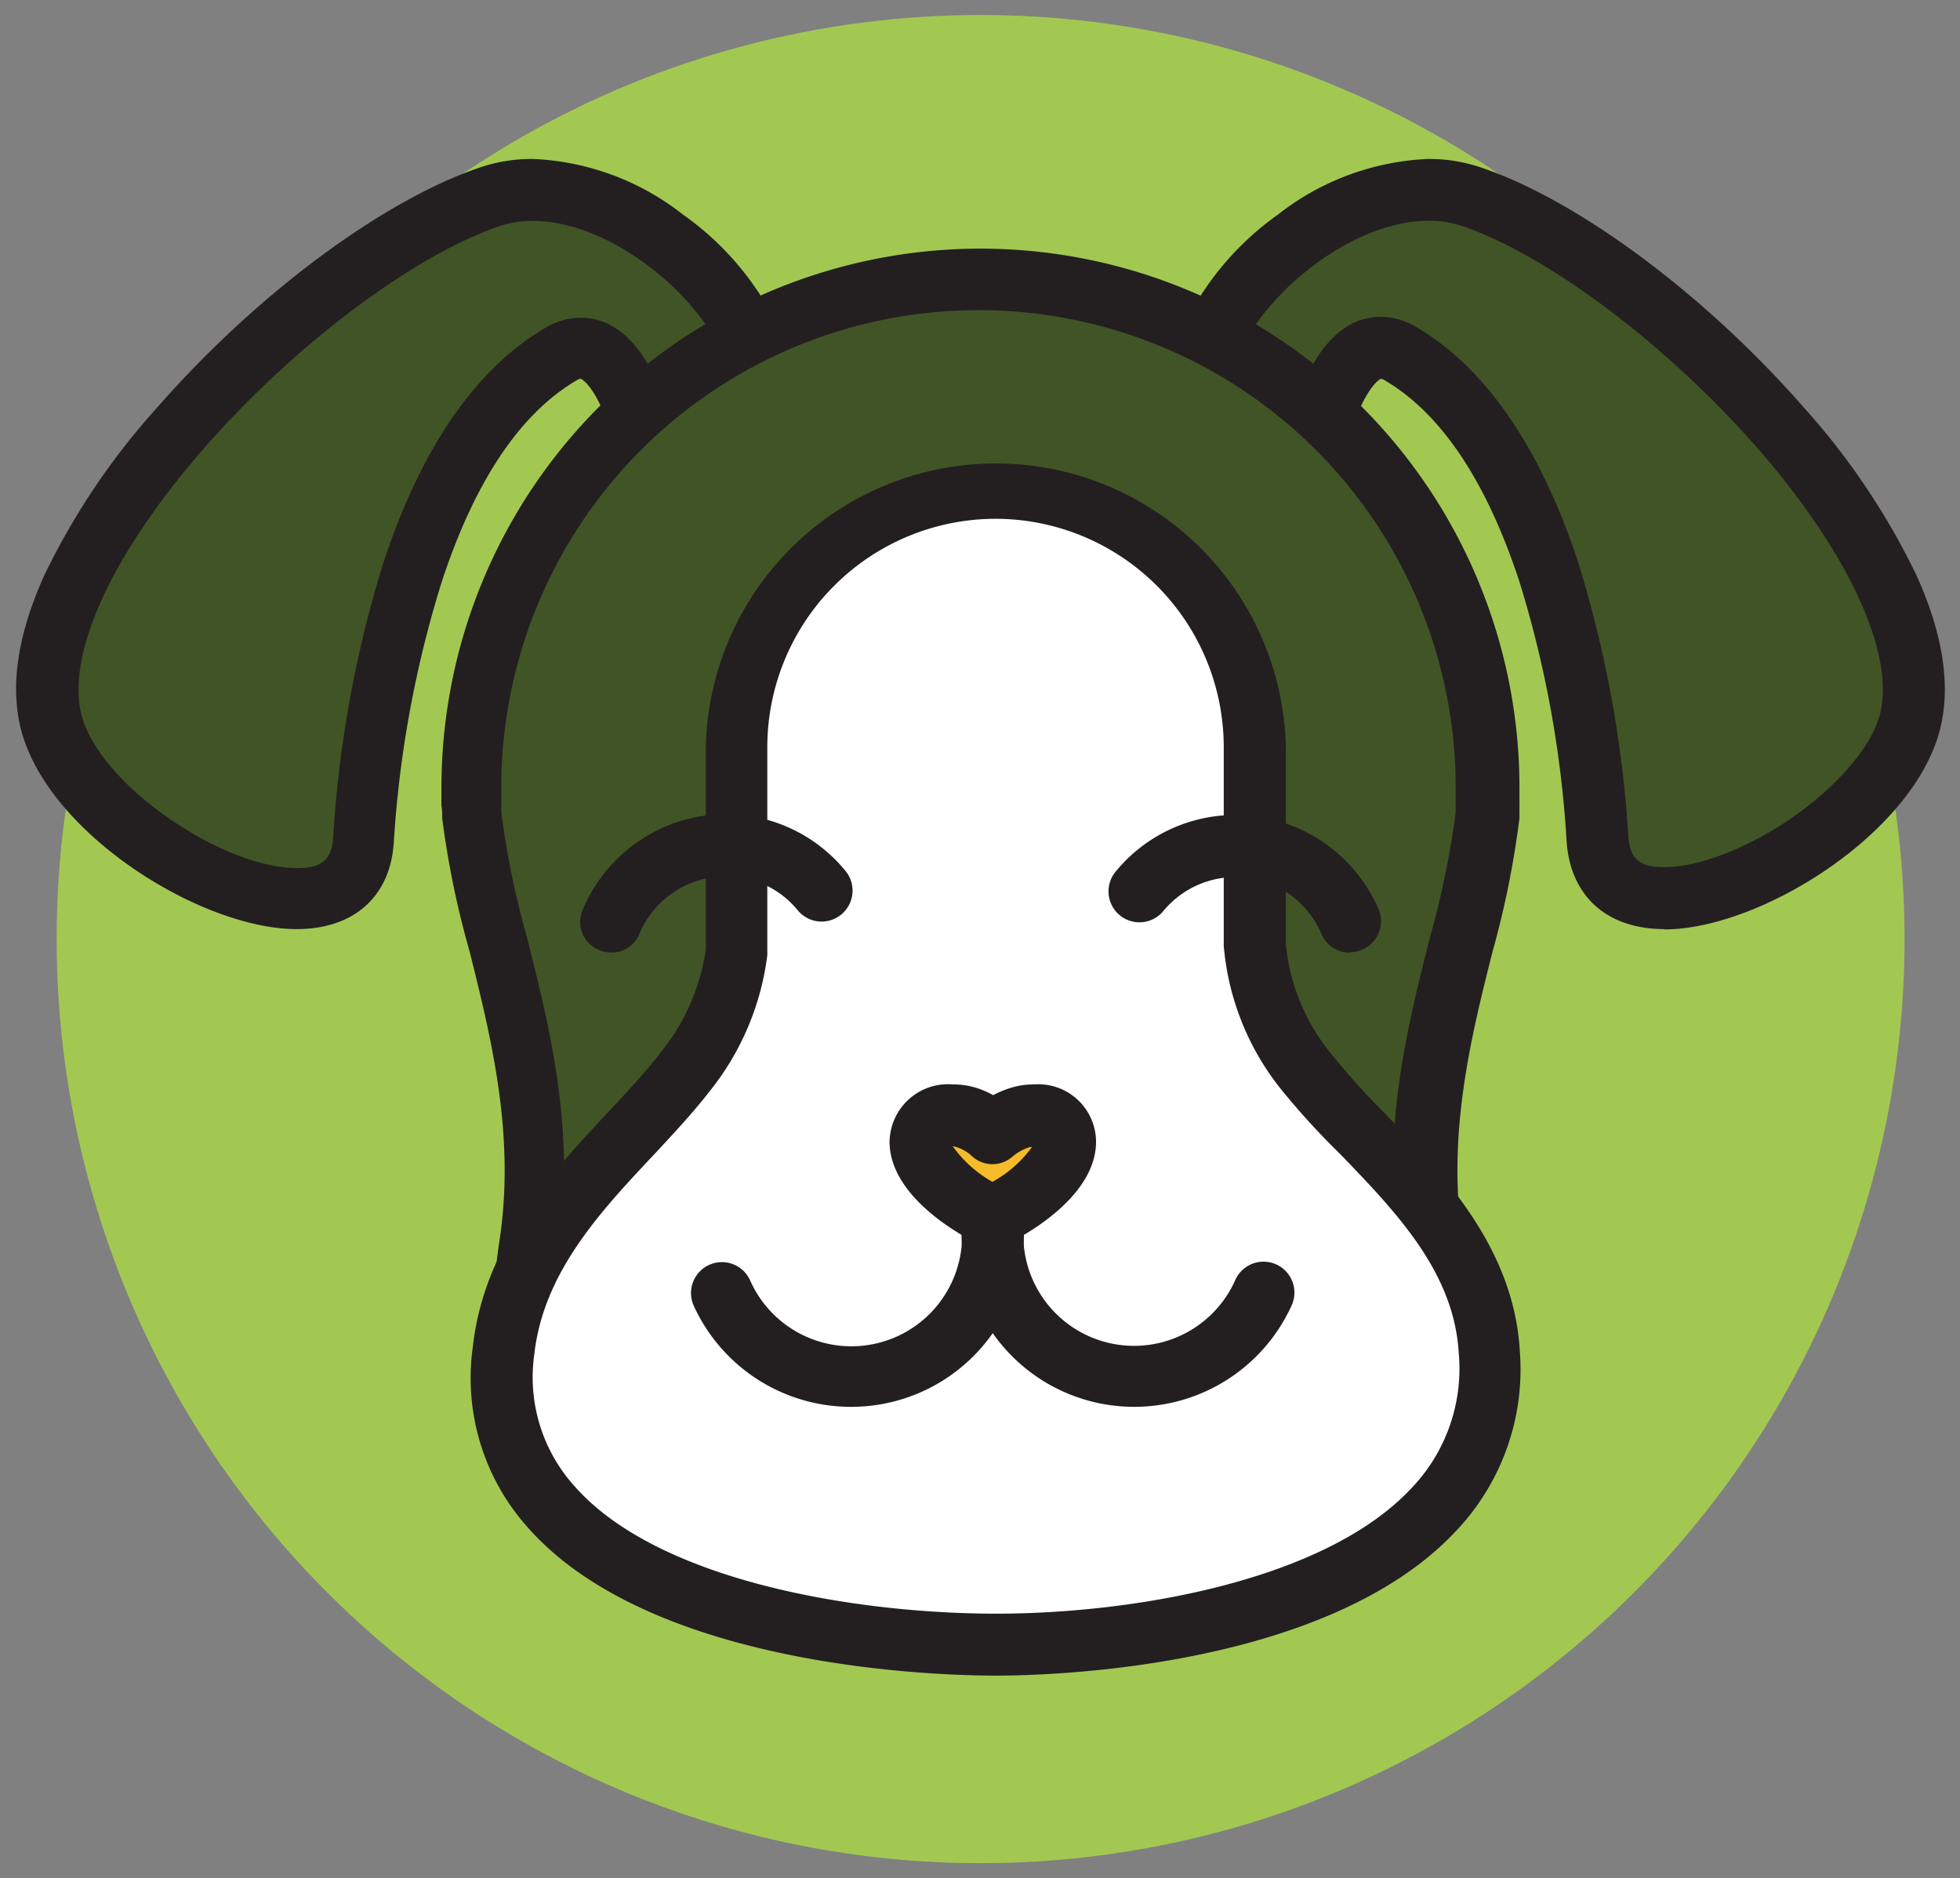<svg id="Camada_1" data-name="Camada 1" xmlns="http://www.w3.org/2000/svg" viewBox="0 0 129.38 123.97"><rect x="0" y="0" width="129.38" height="123.97" fill="#808080" stroke="none"/><defs><style>.cls-1{fill:#a2c852;}.cls-2{fill:#415426;}.cls-3{fill:#231f20;}.cls-4{fill:#fff;}.cls-5{fill:#f5bb29;}</style></defs><circle class="cls-1" cx="64.73" cy="61.98" r="60.99"/><path class="cls-2" d="M32.36,13C19.9,17.2,0,37.65,3.53,48.16c2.7,8.07,19.9,16.14,20.47,7.2.63-9.73,3.58-26.44,13-32,5.85-3.47,7.51,16.38,7.51,16.38l9-9.4s-1.1-.72-3.84-7.56C47.36,17,38.81,10.8,32.36,13Z"/><path class="cls-3" d="M19.58,61.32c-6.08,0-15.77-5.89-18-12.52-1-3-.55-6.63,1.34-10.82a46.79,46.79,0,0,1,7.48-11.11c6.51-7.44,14.87-13.65,21.29-15.82a10.72,10.72,0,0,1,3.46-.56,17.17,17.17,0,0,1,9.93,3.67A19.25,19.25,0,0,1,51.56,22c2.09,5.24,3.12,6.58,3.29,6.78A2.05,2.05,0,0,1,55,31.75l-9,9.4a2,2,0,0,1-3.51-1.24,67.5,67.5,0,0,0-1.18-7.78c-1.41-6.51-2.94-7.13-3-7.14a1.42,1.42,0,0,0-.28.13c-3.72,2.2-6.71,6.68-8.88,13.31A72.81,72.81,0,0,0,26,55.5C25.81,59.14,23.39,61.32,19.58,61.32ZM35.17,14.58a6.82,6.82,0,0,0-2.15.33c-5.7,1.93-13.55,7.82-19.53,14.65-6.26,7.15-9.33,14-8,18,.71,2.13,2.91,4.6,5.88,6.6s6,3.13,8.23,3.13c1.39,0,2.28-.34,2.39-2a76.9,76.9,0,0,1,3.29-18.07c2.49-7.6,6.08-12.84,10.68-15.56a4.59,4.59,0,0,1,2.37-.69c4.14,0,5.91,5.7,6.87,10,.34,1.5.61,3,.81,4.32l4.86-5.07a49.17,49.17,0,0,1-3.08-6.61C46.11,19.4,40.25,14.58,35.17,14.58Z"/><path class="cls-2" d="M97.09,13c12.47,4.22,32.35,24.67,28.83,35.18-2.7,8.07-19.89,16.14-20.47,7.2-.63-9.73-3.57-26.44-13-32C86.62,19.89,85,39.74,85,39.74l-9-9.4s1.1-.72,3.84-7.56C82.09,17,90.65,10.8,97.09,13Z"/><path class="cls-3" d="M109.88,61.32c-3.82,0-6.23-2.18-6.47-5.82a72.28,72.28,0,0,0-3.1-17.07c-2.17-6.63-5.15-11.11-8.87-13.31a.68.68,0,0,0-.29-.12s-1.55.61-3,7.16A68.76,68.76,0,0,0,87,39.91a2,2,0,0,1-3.51,1.24l-9-9.4a2,2,0,0,1,.13-2.95c.17-.2,1.19-1.54,3.28-6.78a19.33,19.33,0,0,1,6.46-7.86,17.22,17.22,0,0,1,9.93-3.67,10.68,10.68,0,0,1,3.46.56c6.43,2.17,14.78,8.38,21.3,15.82A47.09,47.09,0,0,1,126.52,38c1.89,4.19,2.34,7.83,1.34,10.82-2.22,6.63-11.9,12.52-18,12.52ZM91.15,20.91a4.65,4.65,0,0,1,2.37.69c4.6,2.72,8.19,8,10.67,15.56a77,77,0,0,1,3.3,18.07c.11,1.67,1,2,2.39,2h0c2.21,0,5.36-1.2,8.22-3.13s5.17-4.47,5.89-6.6c1.31-3.92-1.76-10.8-8-17.95-6-6.83-13.82-12.72-19.52-14.65a6.88,6.88,0,0,0-2.16-.33c-5.07,0-10.94,4.82-12.59,9a47.76,47.76,0,0,1-3.09,6.61l4.86,5.07c.21-1.32.47-2.82.81-4.32C85.24,26.61,87,20.91,91.15,20.91Z"/><path class="cls-2" d="M64.67,18.43A33.54,33.54,0,0,0,31.13,52c0,.27,0,.54,0,.81a2.45,2.45,0,0,1,0,.27c0,.21,0,.41,0,.62v.12C31.94,61.43,36.65,70.87,35,82c-2.56,17.4,4.6,13.77,15.18,13.77,4.39,0,9.39-1.42,14.47-3.83,5.09,2.41,10.09,3.83,14.48,3.83,10.58,0,17.74,3.63,15.18-13.77-1.63-11.11,3.08-20.55,3.79-28.19v-.12c0-.21,0-.41.05-.62s0-.18,0-.27c0-.27,0-.54,0-.81A33.54,33.54,0,0,0,64.67,18.43Z"/><path class="cls-3" d="M87.45,98.1h0c-1.16,0-2.39-.07-3.7-.14-1.47-.08-3-.17-4.6-.17a35.71,35.71,0,0,1-14.48-3.62A35.66,35.66,0,0,1,50.2,97.79c-1.61,0-3.13.09-4.6.17-1.31.07-2.54.14-3.7.14-2.54,0-5.41-.3-7.35-2.55C32.4,93.06,31.93,88.91,33,81.68c1-6.89-.6-13.26-2-18.88A59.51,59.51,0,0,1,29.19,54v-.11c0-.23,0-.45-.05-.7v-.08c0-.07,0-.14,0-.21,0-.33,0-.63,0-.91a35.58,35.58,0,1,1,71.16,0c0,.28,0,.58,0,.91a1.48,1.48,0,0,1,0,.21v.08c0,.25,0,.47,0,.68l0,.13a60.73,60.73,0,0,1-1.78,8.82c-1.42,5.62-3,12-2,18.88,1.06,7.23.6,11.38-1.55,13.87C92.85,97.8,90,98.1,87.45,98.1ZM64.67,89.88a2.08,2.08,0,0,1,.88.19c5,2.38,9.71,3.64,13.6,3.64,1.72,0,3.38.09,4.83.17,1.25.07,2.43.14,3.47.14h0c2.32,0,3.56-.33,4.25-1.14,1.23-1.42,1.44-5,.61-10.6-1.13-7.7.58-14.49,2.1-20.48a58.12,58.12,0,0,0,1.68-8.2v-.12c0-.17,0-.36,0-.55v-.24c0-.26,0-.5,0-.72a31.5,31.5,0,1,0-63,0c0,.22,0,.45,0,.72a.53.53,0,0,1,0,.13v.11c0,.19,0,.37,0,.56v.1a56.58,56.58,0,0,0,1.68,8.21c1.51,6,3.23,12.78,2.1,20.48-.83,5.61-.62,9.18.6,10.6.7.81,1.93,1.14,4.26,1.14,1,0,2.22-.07,3.46-.14,1.46-.08,3.11-.17,4.84-.17,3.89,0,8.59-1.26,13.6-3.64A2,2,0,0,1,64.67,89.88Z"/><path class="cls-4" d="M86.27,70.76a15.55,15.55,0,0,1-3.46-8.44v-13a17.15,17.15,0,0,0-17.1-17.1h0a17.16,17.16,0,0,0-17.1,17.1V62.83a15.89,15.89,0,0,1-3.41,7.93c-3.83,5-11.05,10.18-12,18.39-1.83,16.52,22.25,19.4,32.49,19.4s33.54-3,32.56-19.35C97.79,80.94,90.09,75.75,86.27,70.76Z"/><path class="cls-3" d="M65.73,110.59c-3.69,0-22.56-.47-30.81-9.69a14.77,14.77,0,0,1-3.71-12c.75-6.75,5.13-11.44,9-15.57,1.26-1.35,2.44-2.62,3.38-3.84a14.06,14.06,0,0,0,3-6.81V49.3a19.15,19.15,0,0,1,38.29,0v13a13.4,13.4,0,0,0,3,7.26,49,49,0,0,0,3.52,3.91c3.79,3.94,8.51,8.83,8.92,15.65a15.49,15.49,0,0,1-4.28,12C87.52,110.13,69.3,110.59,65.73,110.59Zm0-76.35A15.08,15.08,0,0,0,50.65,49.3V62.82a1.55,1.55,0,0,1,0,.22,17.89,17.89,0,0,1-3.82,9c-1.06,1.37-2.31,2.71-3.63,4.13C39.59,80,35.87,84,35.27,89.38A10.73,10.73,0,0,0,38,98.17c5.5,6.15,18.4,8.33,27.77,8.33,9,0,21.63-2.15,27.35-8.23a11.4,11.4,0,0,0,3.17-9c-.32-5.31-4.11-9.25-7.78-13.06A49.94,49.94,0,0,1,84.65,72a17.49,17.49,0,0,1-3.87-9.58.37.37,0,0,1,0-.11v-13A15.08,15.08,0,0,0,65.71,34.24Z"/><path class="cls-5" d="M70.26,75.35c0,2.62-4.75,4.94-4.75,4.94S60.76,78,60.76,75.35c0-1.41,1.48-1.92,2.75-1.68a4.62,4.62,0,0,1,2,1.08,5.51,5.51,0,0,1,2.12-1.08C68.9,73.43,70.26,74,70.26,75.35Z"/><path class="cls-3" d="M65.51,82.33a2,2,0,0,1-.89-.21c-1-.48-5.9-3.06-5.9-6.77a3.86,3.86,0,0,1,4.18-3.78,5.44,5.44,0,0,1,1,.09,5.62,5.62,0,0,1,1.66.62,6.18,6.18,0,0,1,1.71-.62,5.2,5.2,0,0,1,1-.09,3.81,3.81,0,0,1,4.08,3.78c0,3.71-4.91,6.29-5.9,6.77A2,2,0,0,1,65.51,82.33Zm-2.62-6.68A8.06,8.06,0,0,0,65.51,78a7.88,7.88,0,0,0,2.61-2.3l-.11,0a3.22,3.22,0,0,0-1.17.63,2,2,0,0,1-2.74-.08,2.58,2.58,0,0,0-1-.55A1,1,0,0,0,62.89,75.65Z"/><path class="cls-3" d="M56.16,92.85A11.41,11.41,0,0,1,45.8,86.19a2,2,0,1,1,3.71-1.7,7.31,7.31,0,0,0,14-3V80.29a2,2,0,1,1,4.08,0v1.17A11.4,11.4,0,0,1,56.16,92.85Z"/><path class="cls-3" d="M74.86,92.85A11.4,11.4,0,0,1,63.47,81.46V80.29a2,2,0,1,1,4.08,0v1.17a7.31,7.31,0,0,0,14,3,2,2,0,1,1,3.71,1.7A11.42,11.42,0,0,1,74.86,92.85Z"/><path class="cls-3" d="M40.36,62.87a2.14,2.14,0,0,1-.81-.17A2,2,0,0,1,38.48,60a10.32,10.32,0,0,1,7.13-6,10.19,10.19,0,0,1,10.2,3.48,2,2,0,0,1-3.15,2.6A6.11,6.11,0,0,0,46.52,58a6.19,6.19,0,0,0-4.29,3.58A2,2,0,0,1,40.36,62.87Z"/><path class="cls-3" d="M89.1,62.87a2,2,0,0,1-1.88-1.25,6.17,6.17,0,0,0-10.43-1.49,2,2,0,0,1-3.15-2.6,10.21,10.21,0,0,1,10.21-3.48A10.34,10.34,0,0,1,91,60a2.06,2.06,0,0,1-1.88,2.85Z"/></svg>